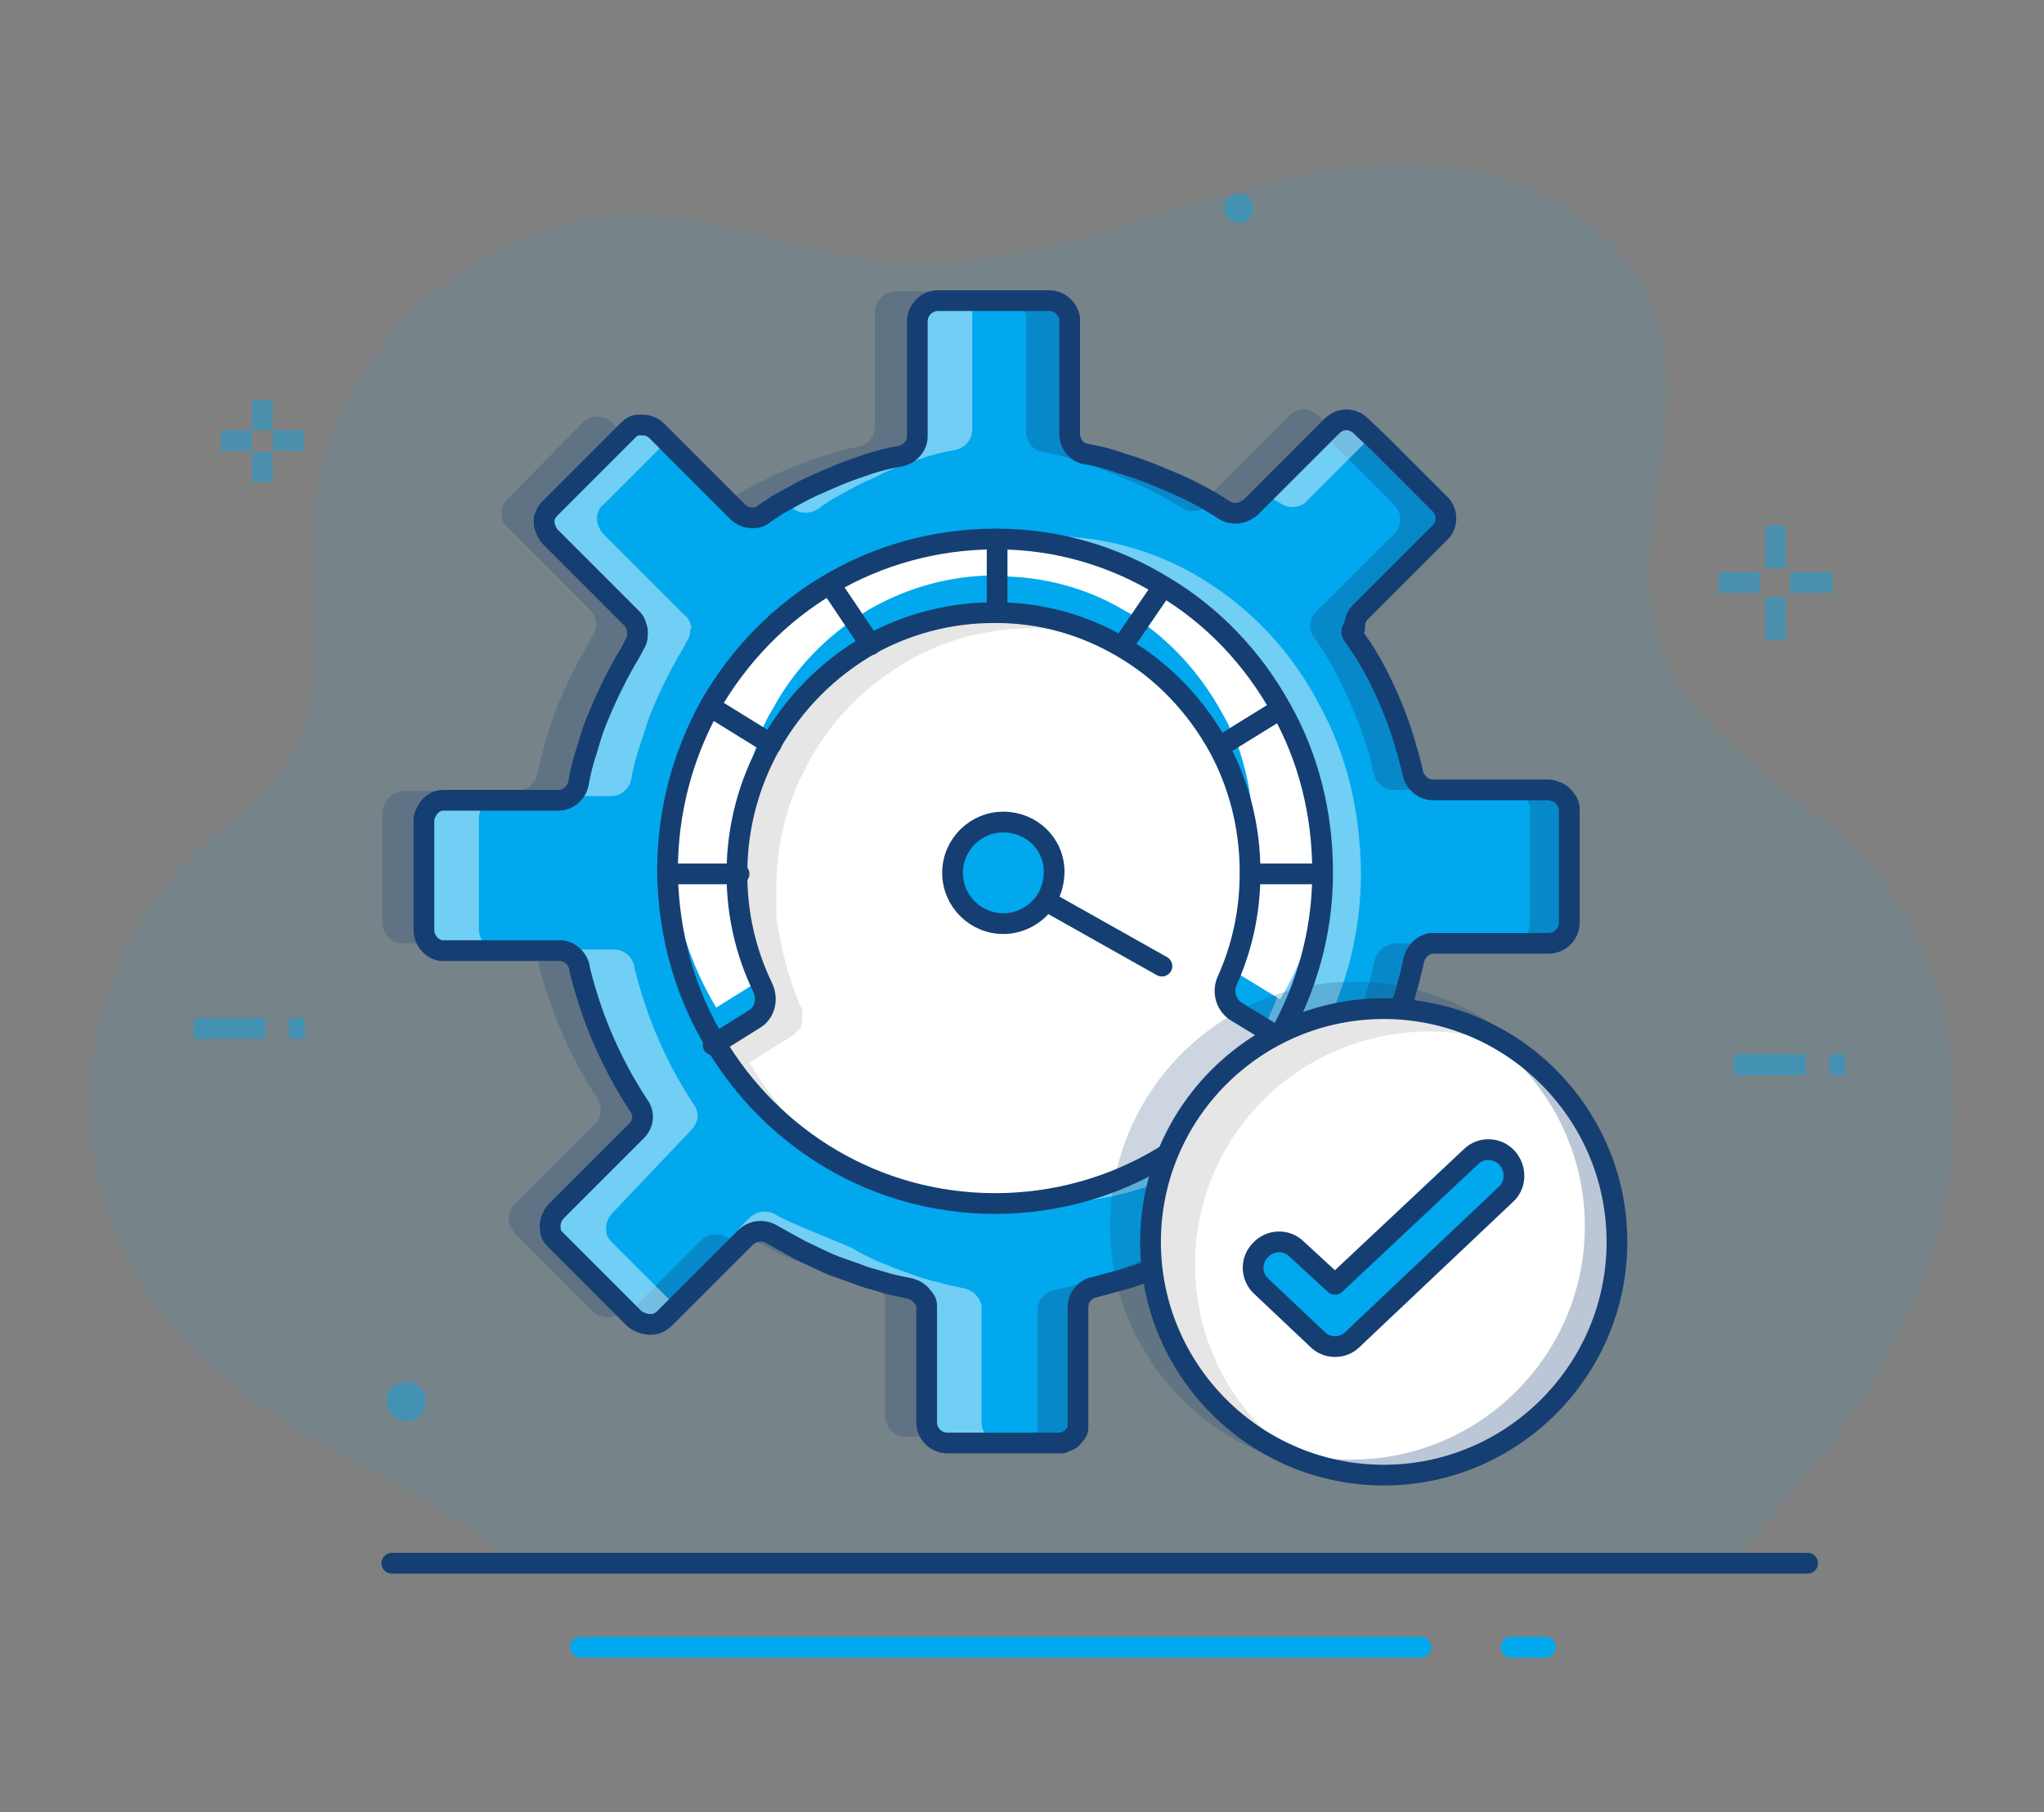 <?xml version="1.0" encoding="utf-8"?>
<!-- Generator: Adobe Illustrator 22.0.1, SVG Export Plug-In . SVG Version: 6.00 Build 0)  -->
<svg version="1.1" id="Layer_1" xmlns="http://www.w3.org/2000/svg" xmlns:xlink="http://www.w3.org/1999/xlink" x="0px" y="0px"
	 viewBox="0 0 197.2 174.8" style="enable-background:new 0 0 197.2 174.8;" xml:space="preserve">
<rect x="0" y="0" width="197.2" height="174.8" fill="#808080" stroke="none"/>
<style type="text/css">
	.st0{opacity:8.000000e-02;fill:#01A8ED;}
	.st1{fill:none;stroke:#01A8ED;stroke-width:2;stroke-linecap:round;stroke-linejoin:round;stroke-miterlimit:10;}
	.st2{fill:none;stroke:#153F72;stroke-width:2;stroke-linecap:round;stroke-linejoin:round;stroke-miterlimit:10;}
	.st3{opacity:0.42;}
	.st4{fill:none;stroke:#01A8ED;stroke-width:2;stroke-miterlimit:10;}
	.st5{fill:#01A8ED;}
	.st6{opacity:0.22;fill:#153F72;}
	.st7{opacity:0.44;fill:#FFFFFF;}
	.st8{fill:#FFFFFF;}
	.st9{fill:#E6E6E6;}
	.st10{opacity:0.3;fill:#FFFFFF;}
	.st11{opacity:0.29;fill:#153F72;}
	.st12{fill:none;stroke:#FFFFFF;stroke-width:2;stroke-linecap:round;stroke-linejoin:round;stroke-miterlimit:10;}
	.st13{fill:#01A8ED;stroke:#FFFFFF;stroke-miterlimit:10;}
	.st14{fill:none;stroke:#FFFFFF;stroke-width:1.5;stroke-linecap:round;stroke-linejoin:round;stroke-miterlimit:10;}
	.st15{opacity:0.22;}
	.st16{fill:#153F72;}
	.st17{opacity:0.29;}
</style>
<g>
	<g>
		<g>
			<path class="st0" d="M167.3,150.2c7.9-8.2,14.8-17.2,18.6-27.9c4.6-13,3.5-28.7-5.7-39c-6.5-7.2-16.6-11.6-19.9-20.6
				c-3.7-10.1,2.8-21.7-0.4-32c-2.8-8.7-12.1-13.9-21.2-14.7c-9.1-0.8-18,2-26.7,4.7s-17.7,5.4-26.7,4.5c-7.5-0.7-14.7-3.9-22.2-4.4
				c-16-1-31.5,12.6-32.7,28.6c-0.6,8.1,1.8,16.9-2.5,23.8c-2.2,3.5-5.7,5.8-8.7,8.7c-7,6.6-10.9,16.3-10.5,25.9
				c0.4,9.6,5.1,18.9,12.7,24.9c10.7,8.5,18.5,10.1,27.5,17.5H167.3z"/>
			<g>
				<line class="st1" x1="145.8" y1="158.9" x2="149.1" y2="158.9"/>
				<line class="st1" x1="56" y1="158.9" x2="137.1" y2="158.9"/>
				<line class="st2" x1="37.8" y1="150.8" x2="174.4" y2="150.8"/>
			</g>
		</g>
		<g class="st3">
			<g>
				<line class="st4" x1="27.9" y1="99.2" x2="29.4" y2="99.2"/>
				<line class="st4" x1="18.7" y1="99.2" x2="25.6" y2="99.2"/>
			</g>
			<g>
				<line class="st4" x1="176.5" y1="102.7" x2="178" y2="102.7"/>
				<line class="st4" x1="167.3" y1="102.7" x2="174.2" y2="102.7"/>
			</g>
			<g>
				<g>
					<line class="st4" x1="165.8" y1="56.2" x2="169.8" y2="56.2"/>
					<line class="st4" x1="172.7" y1="56.2" x2="176.8" y2="56.2"/>
				</g>
				<g>
					<line class="st4" x1="171.3" y1="61.7" x2="171.3" y2="57.6"/>
					<line class="st4" x1="171.3" y1="54.8" x2="171.3" y2="50.7"/>
				</g>
			</g>
			<g>
				<g>
					<line class="st4" x1="21.3" y1="42.5" x2="24.3" y2="42.5"/>
					<line class="st4" x1="26.3" y1="42.5" x2="29.3" y2="42.5"/>
				</g>
				<g>
					<line class="st4" x1="25.3" y1="46.5" x2="25.3" y2="43.6"/>
					<line class="st4" x1="25.3" y1="41.5" x2="25.3" y2="38.6"/>
				</g>
			</g>
			<circle class="st5" cx="39.2" cy="135.2" r="1.9"/>
			<circle class="st5" cx="119.5" cy="20.1" r="1.4"/>
		</g>
	</g>
	<g>
		<g id="XMLID_5_">
			<g>
				<path class="st6" d="M147.7,77c0-0.2-0.1-0.3-0.1-0.4c-0.2-0.5-0.6-0.8-1.1-1.1c-0.2-0.1-0.5-0.2-0.8-0.2l-8.4,0l-2.7,0
					c-0.6,0-1.2-0.3-1.6-0.8c-0.2-0.2-0.3-0.5-0.4-0.8c-0.3-1.2-0.6-2.3-0.9-3.4c-0.9-2.8-2.2-5.6-3.8-8.2c-0.3-0.5-0.6-1-1-1.5
					c-0.1-0.1-0.1-0.2-0.2-0.3c-0.1-0.2-0.2-0.4-0.2-0.7c0-0.1,0-0.2,0-0.3c0-0.5,0.2-0.9,0.6-1.2l7.7-7.7c0.4-0.4,0.6-0.9,0.6-1.4
					c0-0.5-0.2-1-0.6-1.4l-5.8-5.8l-1.8-1.7c-0.8-0.8-2.1-0.8-2.8,0l-7.9,7.9c-0.1,0.2-0.3,0.3-0.5,0.4c-0.6,0.3-1.4,0.3-2-0.1
					c-1.9-1.2-3.8-2.2-5.9-3c-1.3-0.6-2.7-1.1-4.1-1.5l0,0c0,0,0,0,0,0c-1.1-0.3-2.3-0.6-3.4-0.9c-0.9-0.2-1.6-1-1.6-1.9l0-10.9
					c0-0.1,0-0.2,0-0.3c-0.2-0.9-1-1.7-2-1.7H86.4c-1.1,0-2,0.9-2,2v1.7l0,9.4l0,0c0,1-0.7,1.7-1.6,1.9c-1.2,0.2-2.3,0.6-3.5,0.9
					c-1.2,0.4-2.3,0.8-3.4,1.3c-0.5,0.2-1.1,0.5-1.7,0.8c-1.1,0.5-2.2,1.1-3.2,1.7c-0.4,0.2-0.7,0.5-1.1,0.7
					c-0.2,0.1-0.3,0.2-0.4,0.3c-0.5,0.3-1.1,0.4-1.7,0.3c-0.3-0.1-0.6-0.2-0.9-0.5l-6-6l-1.8-1.8c-0.4-0.4-0.9-0.6-1.4-0.6
					c-0.1,0-0.3,0-0.4,0c-0.4,0.1-0.7,0.2-1,0.5L49,48.1c-0.3,0.3-0.5,0.6-0.6,1c0,0.1,0,0.3,0,0.4c0,0.1,0,0.1,0,0.2
					c0,0.4,0.2,0.9,0.6,1.2l7.9,7.9c0.3,0.3,0.5,0.7,0.6,1.1c0,0,0,0,0,0c0,0.1,0,0.1,0,0.2c0,0.1,0,0.2,0,0.2c0,0.3-0.1,0.7-0.3,1
					c-0.3,0.5-0.6,1-0.9,1.6c-0.9,1.6-1.7,3.2-2.4,4.9c0,0,0,0,0,0c-0.5,1.1-0.8,2.3-1.2,3.4c-0.3,1.2-0.6,2.3-0.9,3.5
					c-0.2,0.9-1,1.6-1.9,1.6l0,0l0,0l-10.9,0c-0.3,0-0.6,0.1-0.8,0.2c-0.5,0.2-0.9,0.6-1.1,1.1c-0.1,0.2-0.2,0.5-0.2,0.8V89
					c0,1,0.7,1.8,1.6,2c0.1,0,0.3,0,0.4,0l2.7,0l8.4,0c0.9,0,1.7,0.6,1.9,1.6c0,0,0,0,0,0.1c1.1,4.6,3,9.1,5.7,13.2
					c0.5,0.8,0.5,1.9-0.2,2.5l-7.7,7.7c-0.5,0.5-0.7,1.2-0.6,1.8c0.1,0.4,0.3,0.7,0.5,1l7.6,7.6c0.2,0.2,0.4,0.4,0.7,0.4
					c0.7,0.3,1.6,0.2,2.2-0.4l0.1-0.1l7.8-7.8c0.7-0.7,1.7-0.7,2.5-0.2c0.9,0.6,1.8,1.1,2.7,1.5l0,0c0.6,0.3,1.3,0.6,1.9,1
					c0.6,0.3,1.3,0.6,1.9,0.8c0.6,0.2,1.1,0.4,1.7,0.6c0.7,0.2,1.5,0.5,2.2,0.7c0,0,0,0,0,0c0,0,0,0,0,0c1,0.3,1.9,0.5,2.9,0.7
					c0.3,0.1,0.6,0.2,0.8,0.4c0.2,0.1,0.3,0.2,0.4,0.4c0,0,0,0,0,0c0.2,0.2,0.3,0.5,0.4,0.8c0,0.1,0,0.3,0,0.4l0,10.9
					c0,1.1,0.9,2,2,2h2.7l8,0c0.1,0,0.3,0,0.4,0c0.3-0.1,0.5-0.2,0.7-0.3c0.2-0.1,0.4-0.3,0.5-0.5c0.1-0.2,0.2-0.4,0.3-0.7
					c0-0.1,0-0.3,0-0.4v-11.2c0-0.7,0.4-1.4,1-1.7c0.2-0.1,0.3-0.2,0.5-0.2c1.1-0.3,2.2-0.6,3.3-0.9c0.6-0.2,1.2-0.4,1.8-0.6
					c0.5-0.2,1.1-0.4,1.7-0.7c0.6-0.2,1.1-0.5,1.6-0.7c1.1-0.5,2.2-1.1,3.3-1.7c0.5-0.3,1-0.6,1.5-1c0.1-0.1,0.2-0.1,0.3-0.2
					c0.7-0.3,1.6-0.2,2.2,0.4l1.7,1.7l6.1,6.1c0.8,0.8,2,0.8,2.8,0l0.1-0.1l7.4-7.4c0.8-0.8,0.8-2.1,0-2.8l-7.9-7.9
					c-0.7-0.7-0.8-1.7-0.3-2.5c2.6-4.2,4.4-8.7,5.4-13.4c0.2-0.8,0.8-1.4,1.6-1.6c0.1,0,0.2-0.1,0.4-0.1l11,0c1.1,0,2-0.9,2-2V77.4
					C147.7,77.3,147.7,77.1,147.7,77z M123.9,83.4c0,5.7-1.6,11.1-4.2,15.7c-5.4,9.6-15.7,16.1-27.4,16.1c-11.5,0-21.5-6.2-27-15.5
					c-2.9-4.8-4.5-10.4-4.6-16.4v-0.2c0-0.1,0-0.2,0-0.3c0-0.3,0-0.5,0-0.8c0-0.4,0-0.8,0.1-1.2c0-0.4,0.1-0.8,0.1-1.2c0,0,0,0,0,0
					c0,0,0,0,0,0c0,0,0,0,0,0c0,0,0,0,0,0c0,0,0,0,0,0s0,0,0,0c0,0,0,0,0,0c0-0.1,0-0.2,0-0.3c0,0,0-0.1,0-0.1
					c0-0.3,0.1-0.6,0.1-0.9c0-0.2,0.1-0.5,0.1-0.7c0.1-0.4,0.1-0.8,0.2-1.1c0-0.1,0-0.2,0.1-0.3c0.1-0.4,0.2-0.8,0.3-1.1
					c0-0.1,0-0.2,0.1-0.2c0-0.2,0.1-0.4,0.2-0.6c0,0,0-0.1,0-0.1c0.1-0.3,0.2-0.6,0.3-0.9c0.1-0.4,0.2-0.7,0.4-1.1
					c0.1-0.3,0.2-0.6,0.3-0.8c0.1-0.2,0.2-0.4,0.2-0.6c0.1-0.3,0.3-0.7,0.4-1c0.2-0.3,0.3-0.7,0.5-1c0.1-0.2,0.2-0.5,0.4-0.7
					c0.1-0.2,0.2-0.5,0.4-0.7c2.7-4.9,6.7-9,11.5-11.8c4.7-2.8,10.1-4.4,15.9-4.4h0.2c5.9,0,11.4,1.7,16.1,4.6
					c4.7,2.9,8.6,7,11.3,11.9c2.6,4.6,4,10,4,15.7V83.4z"/>
				<path class="st8" d="M123.4,100.1l-4.1-2.5c-0.8-0.5-1.2-1.3-1.1-2.1c0,0,0-0.1,0-0.1c0,0,0,0,0,0c0,0,0,0,0,0c0,0,0,0,0,0
					c0,0,0,0,0-0.1c0,0,0,0,0,0c0-0.1,0-0.2,0.1-0.3c0-0.1,0.1-0.2,0.1-0.3c0.2-0.4,0.3-0.7,0.5-1.1c0,0,0,0,0,0
					c0-0.1,0.1-0.2,0.1-0.3v0c0.1-0.4,0.3-0.7,0.4-1.1c0.1-0.3,0.2-0.7,0.3-1c0.1-0.3,0.2-0.7,0.3-1c0.1-0.3,0.1-0.6,0.2-0.9
					c0.1-0.3,0.1-0.6,0.2-0.9c0.1-0.4,0.1-0.8,0.2-1.1c0,0,0,0,0-0.1c0-0.4,0.1-0.7,0.1-1.1c0-0.1,0-0.3,0-0.4c0-0.4,0-0.8,0-1.1
					c0-0.1,0-0.1,0-0.2v-0.4c0-0.4,0-0.8,0-1.2c0-0.3,0-0.6-0.1-0.9c0-0.5-0.1-1.1-0.2-1.6c-0.1-0.4-0.1-0.7-0.2-1.1
					c-0.1-0.6-0.3-1.2-0.4-1.8c-0.1-0.3-0.2-0.6-0.3-0.9c-0.1-0.4-0.3-0.8-0.4-1.2c-0.1-0.3-0.3-0.7-0.4-1c-0.3-0.7-0.6-1.4-1-2.1
					c-2.2-4-5.4-7.4-9.4-9.7c-3.6-2.1-7.7-3.3-12.1-3.3H96c-4.3,0-8.4,1.1-12,3.1c-4,2.3-7.3,5.6-9.6,9.7c-2,3.6-3.2,7.8-3.2,12.3
					v0.2c0,0.2,0,0.5,0,0.7c0,0.2,0,0.3,0,0.5c0,0.2,0,0.3,0,0.5c0,0.2,0,0.4,0,0.6c0,0.3,0.1,0.6,0.1,1c0,0.3,0.1,0.7,0.2,1
					c0.1,0.3,0.1,0.7,0.2,1c0,0.2,0.1,0.3,0.1,0.5c0.1,0.4,0.2,0.8,0.3,1.2c0,0.1,0.1,0.2,0.1,0.3c0.1,0.2,0.2,0.5,0.2,0.8
					c0.1,0.2,0.1,0.3,0.2,0.5c0,0,0,0,0,0.1c0.1,0.3,0.2,0.5,0.3,0.8c0,0.1,0.1,0.2,0.1,0.3c0.1,0.2,0.1,0.3,0.2,0.5
					c0.1,0.3,0.2,0.5,0.3,0.8c0.1,0.1,0.1,0.3,0.2,0.4c0,0.1,0,0.1,0,0.2c0,0.1,0,0.2,0,0.2v0c0,0,0,0,0,0c0,0,0,0.1,0,0.1
					c0,0.1,0,0.3,0,0.4c0,0.2-0.1,0.4-0.1,0.6c0,0.1-0.1,0.2-0.1,0.3c0,0.1-0.1,0.2-0.2,0.2c-0.1,0.1-0.1,0.2-0.2,0.2
					c-0.1,0.1-0.3,0.3-0.5,0.4l-4,2.5c5.5,9.3,15.6,15.5,27,15.5C107.7,116.2,118,109.7,123.4,100.1L123.4,100.1z M99.8,86.5
					c-0.7,1-1.8,1.7-3.2,1.7c-2.1,0-3.8-1.7-3.8-3.8c0-2.1,1.7-3.8,3.8-3.8c2.1,0,3.8,1.7,3.8,3.8C100.5,85.1,100.2,85.9,99.8,86.5z
					"/>
				<path class="st9" d="M107.3,60.6c-3.6-2.1-7.7-3.3-12.1-3.3H95c-4.3,0-8.4,1.1-12,3.1c-4,2.3-7.3,5.6-9.6,9.7
					c-2,3.6-3.2,7.8-3.2,12.3v0.2c0,0.2,0,0.5,0,0.7c0,0.2,0,0.3,0,0.5c0,0.2,0,0.3,0,0.5c0,0.2,0,0.4,0,0.6c0,0.3,0.1,0.6,0.1,1
					c0,0.3,0.1,0.7,0.2,1c0.1,0.3,0.1,0.7,0.2,1c0,0.2,0.1,0.3,0.1,0.5c0.1,0.4,0.2,0.8,0.3,1.2c0,0.1,0.1,0.2,0.1,0.3
					c0.1,0.2,0.2,0.5,0.2,0.8c0.1,0.2,0.1,0.3,0.2,0.5c0,0,0,0,0,0.1c0.1,0.3,0.2,0.5,0.3,0.8c0,0.1,0.1,0.2,0.1,0.3
					c0.1,0.2,0.1,0.3,0.2,0.5c0.1,0.3,0.2,0.5,0.3,0.8c0.1,0.1,0.1,0.3,0.2,0.4c0,0.1,0,0.1,0,0.2c0,0.1,0,0.2,0,0.2v0c0,0,0,0,0,0
					c0,0,0,0.1,0,0.1c0,0.1,0,0.3,0,0.4c0,0.2-0.1,0.4-0.1,0.6c0,0.1-0.1,0.2-0.1,0.3c0,0.1-0.1,0.2-0.2,0.2
					c-0.1,0.1-0.1,0.2-0.2,0.2c-0.1,0.1-0.3,0.3-0.5,0.4L68,99c2.4,4,5.6,7.4,9.4,10c-2-1.9-3.7-4.1-5.1-6.5l4-2.5
					c0.2-0.1,0.3-0.2,0.5-0.4c0.1-0.1,0.1-0.2,0.2-0.2c0.1-0.1,0.1-0.2,0.2-0.2c0.1-0.1,0.1-0.2,0.1-0.3c0.1-0.2,0.1-0.4,0.1-0.6
					c0-0.1,0-0.3,0-0.4c0,0,0-0.1,0-0.1c0,0,0,0,0,0v0c0-0.1,0-0.2,0-0.2c0-0.1,0-0.1,0-0.2c0-0.1-0.1-0.3-0.2-0.4
					c-0.1-0.2-0.2-0.5-0.3-0.8c-0.1-0.2-0.2-0.3-0.2-0.5c0-0.1-0.1-0.2-0.1-0.3c-0.1-0.2-0.2-0.5-0.3-0.8c0,0,0-0.1,0-0.1
					c0-0.2-0.1-0.3-0.2-0.5c-0.1-0.3-0.2-0.5-0.2-0.8c0-0.1-0.1-0.2-0.1-0.3c-0.1-0.4-0.2-0.8-0.3-1.2c0-0.2-0.1-0.3-0.1-0.5
					c-0.1-0.3-0.1-0.7-0.2-1c-0.1-0.3-0.1-0.7-0.2-1c0-0.3-0.1-0.6-0.1-1c0-0.2,0-0.4,0-0.6c0-0.2,0-0.3,0-0.5c0-0.2,0-0.4,0-0.5
					c0-0.2,0-0.5,0-0.7v-0.2c0-4.5,1.1-8.6,3.2-12.3c2.2-4.1,5.6-7.4,9.6-9.7c3.5-2,7.6-3.1,12-3.1h0.2c4.4,0,8.6,1.2,12.1,3.3
					c0.3,0.2,0.7,0.4,1,0.6C111,63.2,109.2,61.8,107.3,60.6z"/>
				<path class="st5" d="M101,84.3c0,0.9-0.3,1.7-0.7,2.3c-0.7,1.1-2,1.9-3.5,1.9c-2.3,0-4.2-1.9-4.2-4.2c0-2.3,1.9-4.2,4.2-4.2
					S101,82,101,84.3z"/>
				<path class="st8" d="M127.5,84.3h0.1c0,5.7-1.6,11.1-4.2,15.7h0l-4.1-2.5c-1-0.6-1.4-1.9-0.9-3c1.4-3.1,2.2-6.6,2.2-10.3h0.1
					H127.5z"/>
				<path class="st8" d="M123.6,68.4c2.6,4.6,4,10,4,15.7c0,0.1,0,0.1,0,0.2h-0.1h-6.7h-0.1c0-0.1,0-0.1,0-0.2c0-4.4-1.1-8.5-3-12
					l0.1,0l5.5-3.4L123.6,68.4z"/>
				<path class="st8" d="M123.6,68.4l-0.3,0.2l-5.5,3.4l-0.1,0c-2.2-4-5.4-7.4-9.4-9.7l0,0l3.9-5.8C117,59.4,120.9,63.5,123.6,68.4z
					"/>
				<path class="st8" d="M112.2,56.6l-3.9,5.8l0,0c-3.6-2.1-7.7-3.3-12.1-3.3v-7C102,52,107.5,53.7,112.2,56.6z"/>
				<path class="st8" d="M96.2,52v7c-0.1,0-0.1,0-0.2,0c-4.3,0-8.4,1.1-12,3.1l-3.9-5.8C84.7,53.6,90.2,52,96,52
					C96,52,96.1,52,96.2,52z"/>
				<path class="st8" d="M73.8,95.2c0.5,1.1,0.2,2.4-0.8,3l-4,2.5c-2.9-4.8-4.5-10.4-4.6-16.4h0.2h6.7
					C71.3,88.2,72.2,91.9,73.8,95.2z"/>
				<path class="st8" d="M64.6,84.3h-0.2c0-0.1,0-0.1,0-0.2c0-5.8,1.5-11.2,4.1-15.9l0.4,0.2l5.5,3.4h0c-2,3.6-3.2,7.8-3.2,12.3
					c0,0.1,0,0.1,0,0.2H64.6z"/>
				<path class="st8" d="M80.1,56.4l3.9,5.8c-4,2.3-7.3,5.6-9.6,9.7h0l-5.5-3.4l-0.4-0.2C71.3,63.3,75.3,59.2,80.1,56.4z"/>
				<path class="st5" d="M127.6,84.1c-0.1,5.6-1.6,10.9-4.2,15.4h0l-4.1-2.5c-1-0.6-1.4-1.9-0.9-3c0.1-0.2,0.2-0.5,0.3-0.8
					c0.2,0.3,0.4,0.5,0.7,0.7l4.1,2.5h0C125.7,92.8,127.1,88.6,127.6,84.1z"/>
				<path class="st5" d="M120.9,80.6c0,0.1,0,0.2,0,0.2c0,1-0.1,1.9-0.2,2.9c0-0.1,0-0.1,0-0.1c0-4.4-1.1-8.5-3-12l0.1-0.1l1.2-0.7
					C120.2,73.8,120.9,77.1,120.9,80.6z"/>
				<path class="st5" d="M118.9,70.8l-1.2,0.7l-0.1,0.1c-2.2-4-5.4-7.4-9.4-9.7l0,0l1.5-2.2c3.3,2.2,6.1,5.3,8.1,8.9
					C118.2,69.3,118.6,70,118.9,70.8z"/>
				<path class="st5" d="M109.8,59.7l-1.5,2.2l0,0c-3.6-2.1-7.7-3.3-12.1-3.3v-3h0.2c4.4,0,8.6,1.2,12.1,3.3
					C108.9,59.1,109.4,59.4,109.8,59.7z"/>
				<path class="st5" d="M96.2,55.5v3H96c-4.3,0-8.4,1.1-12,3.1l-1.4-2c0.5-0.3,1-0.7,1.6-1C87.8,56.6,91.8,55.5,96.2,55.5z"/>
				<path class="st5" d="M73,97.7l-4,2.5c-2.9-4.8-4.5-10.4-4.6-16.4h0.3c0.5,4.9,2,9.4,4.4,13.4l4-2.5c0.2-0.1,0.3-0.2,0.5-0.4
					l0.2,0.4C74.4,95.8,74,97.1,73,97.7z"/>
				<path class="st5" d="M64.6,80.8c0,1,0.1,2,0.2,3h-0.3v-0.2c0-1.2,0.1-2.4,0.2-3.6c0,0.2,0,0.4,0,0.6V80.8z"/>
				<path class="st5" d="M74.5,71.3c-1.5,2.8-2.6,5.9-3,9.2c0-3.5,0.7-6.8,2-9.8L74.5,71.3L74.5,71.3z"/>
				<path class="st5" d="M84,61.6c-4,2.3-7.3,5.6-9.6,9.7h0l-1-0.6c0.3-0.8,0.7-1.6,1.2-2.4c1.9-3.5,4.7-6.5,8-8.7L84,61.6z"/>
				<path class="st8" d="M71.4,80.8c0-0.1,0-0.2,0-0.4L71.4,80.8L71.4,80.8z"/>
				<path class="st5" d="M151.4,77.9c0-0.2-0.1-0.3-0.1-0.4c-0.2-0.5-0.6-0.8-1.1-1.1c-0.2-0.1-0.5-0.2-0.8-0.2l-8.4,0l-2.7,0
					c-0.6,0-1.2-0.3-1.6-0.8c-0.2-0.2-0.3-0.5-0.4-0.8c-0.3-1.2-0.6-2.3-0.9-3.4c-0.9-2.8-2.2-5.6-3.8-8.2c-0.3-0.5-0.6-1-1-1.5
					c-0.1-0.1-0.1-0.2-0.2-0.3c-0.1-0.2-0.2-0.4-0.2-0.7c0-0.1,0-0.2,0-0.3c0-0.5,0.2-0.9,0.6-1.2l7.7-7.7c0.4-0.4,0.6-0.9,0.6-1.4
					c0-0.5-0.2-1-0.6-1.4l-5.8-5.8l-1.8-1.7c-0.8-0.8-2.1-0.8-2.8,0l-7.9,7.9c-0.1,0.2-0.3,0.3-0.5,0.4c-0.6,0.3-1.4,0.3-2-0.1
					c-1.9-1.2-3.8-2.2-5.9-3c-1.3-0.6-2.7-1.1-4.1-1.5l0,0c0,0,0,0,0,0c-1.1-0.3-2.3-0.6-3.4-0.9c-0.9-0.2-1.6-1-1.6-1.9l0-10.9
					c0-0.1,0-0.2,0-0.3c-0.2-0.9-1-1.7-2-1.7H90.1c-1.1,0-2,0.9-2,2v1.7l0,9.4l0,0c0,1-0.7,1.7-1.6,1.9c-1.2,0.2-2.3,0.6-3.5,0.9
					c-1.2,0.4-2.3,0.8-3.4,1.3c-0.5,0.2-1.1,0.5-1.7,0.8c-1.1,0.5-2.2,1.1-3.2,1.7c-0.4,0.2-0.7,0.5-1.1,0.7
					c-0.2,0.1-0.3,0.2-0.4,0.3c-0.5,0.3-1.1,0.4-1.7,0.3c-0.3-0.1-0.6-0.2-0.9-0.5l-6-6L63,41.5c-0.4-0.4-0.9-0.6-1.4-0.6
					c-0.1,0-0.3,0-0.4,0c-0.4,0.1-0.7,0.2-1,0.5L52.7,49c-0.3,0.3-0.5,0.6-0.6,1c0,0.1,0,0.3,0,0.4c0,0.1,0,0.1,0,0.2
					c0,0.4,0.2,0.9,0.6,1.2l7.9,7.9c0.3,0.3,0.5,0.7,0.6,1.1c0,0,0,0,0,0c0,0.1,0,0.1,0,0.2c0,0.1,0,0.2,0,0.2c0,0.3-0.1,0.7-0.3,1
					c-0.3,0.5-0.6,1-0.9,1.6c-0.9,1.6-1.7,3.2-2.4,4.9c0,0,0,0,0,0c-0.5,1.1-0.8,2.3-1.2,3.4c-0.3,1.2-0.6,2.3-0.9,3.5
					c-0.2,0.9-1,1.6-1.9,1.6l0,0l0,0l-10.9,0c-0.3,0-0.6,0.1-0.8,0.2c-0.5,0.2-0.9,0.6-1.1,1.1c-0.1,0.2-0.2,0.5-0.2,0.8v10.7
					c0,1,0.7,1.8,1.6,2c0.1,0,0.3,0,0.4,0l2.7,0l8.4,0c0.9,0,1.7,0.6,1.9,1.6c0,0,0,0,0,0.1c1.1,4.6,3,9.1,5.7,13.2
					c0.5,0.8,0.5,1.9-0.2,2.5l-7.7,7.7c-0.5,0.5-0.7,1.2-0.6,1.8c0.1,0.4,0.3,0.7,0.5,1l7.6,7.6c0.2,0.2,0.4,0.4,0.7,0.4
					c0.7,0.3,1.6,0.2,2.2-0.4l0.1-0.1l7.8-7.8c0.7-0.7,1.7-0.7,2.5-0.2c0.9,0.6,1.8,1.1,2.7,1.5l0,0c0.6,0.3,1.3,0.6,1.9,1
					c0.6,0.3,1.3,0.6,1.9,0.8c0.6,0.2,1.1,0.4,1.7,0.6c0.7,0.2,1.5,0.5,2.2,0.7c0,0,0,0,0,0c0,0,0,0,0,0c1,0.3,1.9,0.5,2.9,0.7
					c0.3,0.1,0.6,0.2,0.8,0.4c0.2,0.1,0.3,0.2,0.4,0.4c0,0,0,0,0,0c0.2,0.2,0.3,0.5,0.4,0.8c0,0.1,0,0.3,0,0.4l0,10.9
					c0,1.1,0.9,2,2,2h2.7l8,0c0.1,0,0.3,0,0.4,0c0.3-0.1,0.5-0.2,0.7-0.3c0.2-0.1,0.4-0.3,0.5-0.5c0.1-0.2,0.2-0.4,0.3-0.7
					c0-0.1,0-0.3,0-0.4v-11.2c0-0.7,0.4-1.4,1-1.7c0.2-0.1,0.3-0.2,0.5-0.2c1.1-0.3,2.2-0.6,3.3-0.9c0.6-0.2,1.2-0.4,1.8-0.6
					c0.5-0.2,1.1-0.4,1.7-0.7c0.6-0.2,1.1-0.5,1.6-0.7c1.1-0.5,2.2-1.1,3.3-1.7c0.5-0.3,1-0.6,1.5-1c0.1-0.1,0.2-0.1,0.3-0.2
					c0.7-0.3,1.6-0.2,2.2,0.4l1.7,1.7l6.1,6.1c0.8,0.8,2,0.8,2.8,0l0.1-0.1l7.4-7.4c0.8-0.8,0.8-2.1,0-2.8l-7.9-7.9
					c-0.7-0.7-0.8-1.7-0.3-2.5c2.6-4.2,4.4-8.7,5.4-13.4c0.2-0.8,0.8-1.4,1.6-1.6c0.1,0,0.2-0.1,0.4-0.1l11,0c1.1,0,2-0.9,2-2V78.3
					C151.4,78.2,151.4,78.1,151.4,77.9z M127.6,84.3c0,5.7-1.6,11.1-4.2,15.7c-5.4,9.6-15.7,16.1-27.4,16.1
					c-11.5,0-21.5-6.2-27-15.5c-2.9-4.8-4.5-10.4-4.6-16.4v-0.2c0-0.1,0-0.2,0-0.3c0-0.3,0-0.5,0-0.8c0-0.4,0-0.8,0.1-1.2
					c0-0.4,0.1-0.8,0.1-1.2c0,0,0,0,0,0c0,0,0,0,0,0c0,0,0,0,0,0c0,0,0,0,0,0c0,0,0,0,0,0s0,0,0,0c0,0,0,0,0,0c0-0.1,0-0.2,0-0.3
					c0,0,0-0.1,0-0.1c0-0.3,0.1-0.6,0.1-0.9c0-0.2,0.1-0.5,0.1-0.7c0.1-0.4,0.1-0.8,0.2-1.1c0-0.1,0-0.2,0.1-0.3
					c0.1-0.4,0.2-0.8,0.3-1.1c0-0.1,0-0.2,0.1-0.2c0-0.2,0.1-0.4,0.2-0.6c0,0,0-0.1,0-0.1c0.1-0.3,0.2-0.6,0.3-0.9
					c0.1-0.4,0.2-0.7,0.4-1.1c0.1-0.3,0.2-0.6,0.3-0.8c0.1-0.2,0.2-0.4,0.2-0.6c0.1-0.3,0.3-0.7,0.4-1c0.2-0.3,0.3-0.7,0.5-1
					c0.1-0.2,0.2-0.5,0.4-0.7c0.1-0.2,0.2-0.5,0.4-0.7c2.7-4.9,6.7-9,11.5-11.8C84.8,53.6,90.2,52,96,52h0.2
					c5.9,0,11.4,1.7,16.1,4.6c4.7,2.9,8.6,7,11.3,11.9c2.6,4.6,4,10,4,15.7V84.3z"/>
				<path class="st11" d="M70.2,119.4c-0.8-0.5-1.8-0.4-2.5,0.2l-6.9,6.9l1,1c0.2,0.2,0.4,0.4,0.7,0.4c0.7,0.3,1.6,0.2,2.2-0.4
					l0.1-0.1l7.1-7.1C71.3,120,70.8,119.7,70.2,119.4z M112.9,46c-1.3-0.6-2.7-1.1-4.1-1.5l0,0c0,0,0,0,0,0
					c-1.1-0.3-2.3-0.6-3.4-0.9c-0.9-0.2-1.6-1-1.6-1.9l0-10.9c0-0.1,0-0.2,0-0.3c-0.2-0.9-1-1.7-2-1.7H97c1,0,1.8,0.7,2,1.7
					c0,0.1,0,0.2,0,0.3l0,10.9c0,0.9,0.7,1.8,1.6,1.9c1.2,0.2,2.3,0.5,3.4,0.9c0,0,0,0,0,0l0,0c1.4,0.4,2.7,0.9,4.1,1.5
					c2,0.8,4,1.8,5.9,3c0.6,0.4,1.4,0.4,2,0.1c0.2-0.1,0.4-0.2,0.5-0.4l0.7-0.7C115.8,47.3,114.4,46.6,112.9,46z M117.3,119.1
					c-0.6-0.6-1.5-0.7-2.2-0.4c-0.1,0-0.2,0.1-0.3,0.2c-0.5,0.3-1,0.7-1.5,1c-1.1,0.6-2.1,1.2-3.3,1.7c-0.5,0.3-1.1,0.5-1.6,0.7
					c-0.5,0.2-1.1,0.4-1.7,0.7c-0.6,0.2-1.2,0.4-1.8,0.6c-1.1,0.4-2.2,0.6-3.3,0.9c-0.2,0-0.4,0.1-0.5,0.2c-0.6,0.3-1,1-1,1.7v11.2
					c0,0.1,0,0.3,0,0.4c0,0.3-0.2,0.5-0.3,0.7c-0.2,0.2-0.3,0.4-0.5,0.5c-0.2,0.2-0.5,0.2-0.7,0.3c-0.1,0-0.3,0-0.4,0l-3.2,0l8,0
					c0.1,0,0.3,0,0.4,0c0.3-0.1,0.5-0.2,0.7-0.3c0.2-0.1,0.4-0.3,0.5-0.5c0.1-0.2,0.2-0.4,0.3-0.7c0-0.1,0-0.3,0-0.4v-11.2
					c0-0.7,0.4-1.4,1-1.7c0.2-0.1,0.3-0.2,0.5-0.2c1.1-0.3,2.2-0.6,3.3-0.9c0.6-0.2,1.2-0.4,1.8-0.6c0.5-0.2,1.1-0.4,1.7-0.7
					c0.6-0.2,1.1-0.5,1.6-0.7c1.1-0.5,2.2-1.1,3.3-1.7c0,0,0,0,0.1,0L117.3,119.1z M140.2,116.5l-7.9-7.9c-0.7-0.7-0.8-1.7-0.3-2.5
					c2.6-4.2,4.4-8.7,5.4-13.4c0.2-0.8,0.8-1.4,1.6-1.6c0.1,0,0.2,0,0.3-0.1h-4.7c-0.1,0-0.3,0-0.4,0.1c-0.8,0.2-1.4,0.8-1.6,1.6
					c-1,4.7-2.7,9.2-5.4,13.4c-0.5,0.8-0.4,1.8,0.3,2.5l7.9,7.9c0.8,0.8,0.8,2.1,0,2.8l-6.5,6.5l1,1c0.8,0.8,2,0.8,2.8,0l0.1-0.1
					l7.4-7.4C140.9,118.5,141,117.2,140.2,116.5z M152.2,78c0-0.2-0.1-0.3-0.1-0.4c-0.2-0.5-0.6-0.8-1.1-1.1
					c-0.2-0.1-0.5-0.2-0.8-0.2l-8.4,0l-2.7,0c-0.6,0-1.2-0.3-1.6-0.8c-0.2-0.2-0.3-0.5-0.4-0.8c-0.3-1.2-0.6-2.3-0.9-3.4
					c-0.9-2.8-2.2-5.6-3.8-8.2c-0.3-0.5-0.6-1-1-1.5c-0.1-0.1-0.1-0.2-0.2-0.3c-0.1-0.2-0.2-0.4-0.2-0.7c0-0.1,0-0.2,0-0.3
					c0-0.5,0.2-0.9,0.6-1.2l7.7-7.7c0.4-0.4,0.6-0.9,0.6-1.4c0-0.5-0.2-1-0.6-1.4l-5.8-5.8l-1.8-1.7c-0.8-0.8-2.1-0.8-2.8,0l-1,1
					l0.8,0.8l5.8,5.8c0.4,0.4,0.6,0.9,0.6,1.4c0,0.5-0.2,1-0.6,1.4L127,59c-0.4,0.3-0.5,0.8-0.6,1.2c0,0.1,0,0.2,0,0.3
					c0,0.2,0.1,0.5,0.2,0.7c0,0.1,0.1,0.2,0.2,0.3c0.3,0.5,0.7,1,1,1.5c1.6,2.6,2.8,5.4,3.8,8.2c0.4,1.1,0.7,2.3,0.9,3.4
					c0.1,0.3,0.2,0.6,0.4,0.8c0.4,0.5,0.9,0.8,1.6,0.8l2.7,0l8.4,0c0.3,0,0.5,0.1,0.8,0.2c0.5,0.2,0.8,0.6,1.1,1.1
					c0.1,0.1,0.1,0.3,0.1,0.4c0,0.1,0,0.3,0,0.4v10.7c0,1.1-0.8,1.9-1.9,2h4.7c1.1,0,2-0.9,2-2V78.4C152.3,78.3,152.3,78.1,152.2,78
					z"/>
				<path class="st7" d="M66.7,60.5C66.7,60.5,66.7,60.5,66.7,60.5c-0.1-0.4-0.2-0.8-0.6-1.1l-7.9-7.9c-0.3-0.3-0.5-0.8-0.6-1.2
					c0-0.1,0-0.1,0-0.2c0-0.1,0-0.2,0-0.4c0.1-0.4,0.3-0.8,0.6-1l5.9-5.9l-1.6-1.6c-0.4-0.4-0.9-0.6-1.4-0.6c-0.1,0-0.3,0-0.4,0
					c-0.4,0.1-0.7,0.2-1,0.5l-7.5,7.5c-0.3,0.3-0.5,0.6-0.6,1c0,0.1,0,0.2,0,0.4c0,0.1,0,0.1,0,0.2c0,0.4,0.2,0.9,0.6,1.2l7.9,7.9
					c0.3,0.3,0.5,0.7,0.5,1.1c0,0,0,0,0,0c0,0.1,0,0.1,0,0.2c0,0.1,0,0.2,0,0.2c0,0.3-0.1,0.7-0.3,1c-0.3,0.5-0.6,1-0.9,1.6
					c-0.9,1.6-1.7,3.2-2.4,4.9c0,0,0,0,0,0c-0.5,1.1-0.8,2.3-1.2,3.4c-0.3,1.2-0.6,2.3-0.9,3.5c-0.2,0.9-0.9,1.6-1.9,1.6l6,0l0,0
					l0,0c0.9,0,1.7-0.7,1.9-1.6c0.2-1.2,0.5-2.3,0.9-3.5c0.4-1.1,0.7-2.3,1.2-3.4c0,0,0,0,0,0c0.7-1.7,1.5-3.3,2.4-4.9
					c0.3-0.5,0.6-1,0.9-1.6c0.2-0.3,0.3-0.6,0.3-1c0-0.1,0-0.1,0-0.2C66.7,60.7,66.7,60.6,66.7,60.5z M66.7,109
					c0.7-0.7,0.8-1.7,0.2-2.5c-2.7-4.1-4.6-8.6-5.7-13.2c0,0,0,0,0-0.1c-0.2-0.9-1-1.6-1.9-1.6l-8.4,0l-2.7,0c-0.2,0-0.3,0-0.4,0
					c-0.9-0.2-1.6-1-1.6-2V78.9c0-0.3,0.1-0.5,0.2-0.8c0.2-0.5,0.6-0.9,1.1-1.1C47.6,77,47.8,77,48,77l-5.9,0
					c-0.3,0-0.5,0.1-0.8,0.2c-0.5,0.2-0.9,0.6-1.1,1.1c-0.1,0.2-0.2,0.5-0.2,0.8v10.7c0,1,0.7,1.8,1.6,2c0.1,0,0.3,0,0.4,0l2.7,0
					l8.4,0c1,0,1.7,0.6,1.9,1.6c0,0,0,0,0,0.1c1.1,4.6,2.9,9.1,5.7,13.2c0.5,0.8,0.5,1.9-0.2,2.5l-7.7,7.7c-0.5,0.5-0.7,1.2-0.6,1.8
					c0.1,0.4,0.3,0.7,0.6,1l7.6,7.6c0.2,0.2,0.4,0.4,0.7,0.4c0.7,0.3,1.6,0.2,2.2-0.4l1.6-1.6l-5.9-5.9c-0.3-0.3-0.5-0.6-0.5-1
					c-0.1-0.6,0.1-1.3,0.6-1.8L66.7,109z M95.8,28.4h-6.1c-1.1,0-2,0.9-2,2v1.7l0,9.4l0,0c0,1-0.7,1.7-1.6,1.9
					c-1.2,0.2-2.3,0.6-3.5,0.9c-1.2,0.4-2.3,0.8-3.4,1.3c-0.5,0.2-1.1,0.5-1.6,0.8c-0.8,0.4-1.7,0.8-2.5,1.3l1.2,1.2
					c0.3,0.3,0.6,0.4,0.9,0.5c0.5,0.1,1.1,0.1,1.7-0.3c0.2-0.1,0.3-0.2,0.4-0.3c0.4-0.2,0.7-0.5,1.1-0.7c1.1-0.6,2.1-1.2,3.2-1.7
					c0.6-0.2,1.1-0.5,1.7-0.8c1.1-0.5,2.2-0.9,3.4-1.3c1.1-0.4,2.3-0.7,3.5-0.9c0.9-0.2,1.6-1,1.6-1.9l0,0l0-9.4v-1.7
					C93.8,29.3,94.7,28.4,95.8,28.4z M94.7,137.2l0-10.9c0-0.1,0-0.3,0-0.4c-0.1-0.3-0.2-0.6-0.4-0.8c0,0,0,0,0,0
					c-0.1-0.1-0.2-0.3-0.4-0.4c-0.2-0.2-0.5-0.3-0.8-0.4c-1-0.2-2-0.4-2.9-0.7c0,0,0,0-0.1,0c0,0,0,0,0,0c-0.7-0.2-1.5-0.4-2.2-0.7
					c-0.6-0.2-1.1-0.4-1.7-0.6c-0.6-0.3-1.3-0.5-1.9-0.8c-0.6-0.3-1.3-0.6-1.9-1l0,0c-0.9-0.5-6.7-2.7-7.5-3.3
					c-0.8-0.5-1.8-0.4-2.5,0.2l-1.2,1.2c0.1,0,5,1.8,5.1,1.9l0,0c0.6,0.3,1.3,0.6,1.9,1c0.6,0.3,1.3,0.6,1.9,0.8
					c0.6,0.2,1.1,0.4,1.7,0.6c0.7,0.2,1.5,0.5,2.2,0.7c0,0,0,0,0,0c0,0,0,0,0,0c1,0.3,1.9,0.5,2.9,0.7c0.3,0.1,0.6,0.2,0.8,0.4
					c0.2,0.1,0.3,0.2,0.4,0.4c0,0,0,0,0,0c0.2,0.2,0.3,0.5,0.4,0.8c0,0.1,0,0.2,0,0.4l0,10.9c0,1.1,0.9,2,2,2h6
					C95.6,139.2,94.7,138.3,94.7,137.2z M130.6,40.5c-0.8-0.8-2.1-0.8-2.8,0l-6.7,6.7c0.8,0.4,1.7,0.9,2.5,1.4
					c0.6,0.4,1.4,0.4,2,0.1c0.2-0.1,0.4-0.2,0.5-0.4l6.3-6.3L130.6,40.5z M126.8,118.7c-0.6-0.6-1.5-0.7-2.2-0.4
					c-0.1,0-0.2,0.1-0.3,0.2c-0.5,0.3-1,0.7-1.5,1c-0.3,0.2-0.5,0.3-0.8,0.4l6.6,6.6c0.8,0.8,2.1,0.8,2.8,0l0.1-0.1l1.5-1.5
					L126.8,118.7z M127.4,68.2c-2.5-4.9-6.2-9-10.7-11.9c-4.4-2.9-9.6-4.5-15.1-4.6h-0.2c-1,0-1.9,0-2.9,0.2c4.5,0.5,8.8,2,12.5,4.4
					c4.5,2.9,8.2,7,10.7,11.9c2.4,4.6,3.8,10,3.8,15.7v0.2c0,5.7-1.5,11.1-3.9,15.7c-4.7,8.8-13.2,15-23,16c0.9,0.1,1.9,0.2,2.9,0.2
					c11.1,0,20.7-6.5,25.9-16.1c2.5-4.6,3.9-10,3.9-15.7v-0.2C131.2,78.1,129.9,72.8,127.4,68.2z"/>
				<path class="st7" d="M48.2,76.9c0,0-0.1,0-0.1,0H53l0,0l0,0c0,0,0,0,0.1,0H48.2z"/>
			</g>
			<g>
				<path class="st2" d="M130.5,61.2c0,0.1,0.1,0.2,0.2,0.3c0.3,0.5,0.7,1,1,1.5c1.6,2.6,2.8,5.4,3.7,8.2c0.3,1.1,0.7,2.3,0.9,3.4
					c0.1,0.3,0.2,0.6,0.4,0.8c0.4,0.5,0.9,0.8,1.6,0.8l2.7,0l8.4,0c0.3,0,0.5,0.1,0.8,0.2c0.5,0.2,0.8,0.6,1.1,1.1
					c0,0.1,0.1,0.3,0.1,0.4c0,0.1,0,0.3,0,0.4V89c0,1.1-0.9,2-2,2l-11,0c-0.1,0-0.3,0-0.4,0c-0.8,0.2-1.4,0.8-1.6,1.6
					c-1,4.7-2.7,9.2-5.4,13.3c-0.5,0.8-0.4,1.8,0.3,2.5l7.9,7.9c0.8,0.8,0.8,2,0,2.8l-7.4,7.4l-0.1,0.1c-0.8,0.8-2,0.8-2.8,0
					l-6.1-6.1l-1.7-1.7c-0.6-0.6-1.5-0.7-2.2-0.4c-0.1,0-0.2,0.1-0.3,0.2c-0.5,0.3-1,0.7-1.5,1c-1.1,0.6-2.1,1.2-3.3,1.7
					c-0.5,0.3-1.1,0.5-1.6,0.7c-0.5,0.2-1.1,0.4-1.6,0.7c-0.6,0.2-1.2,0.4-1.8,0.6c-1.1,0.3-2.2,0.6-3.3,0.9c-0.2,0-0.4,0.1-0.5,0.2
					c-0.6,0.3-1,1-1,1.7v11.2c0,0.1,0,0.3,0,0.4c0,0.3-0.1,0.5-0.3,0.7c-0.2,0.2-0.3,0.4-0.5,0.5c-0.2,0.1-0.5,0.2-0.7,0.3
					c-0.1,0-0.3,0-0.4,0l-8,0h-2.7c-1.1,0-2-0.9-2-2l0-10.9c0-0.1,0-0.3,0-0.4c0-0.3-0.2-0.6-0.4-0.8c0,0,0,0,0,0
					c-0.1-0.1-0.2-0.3-0.4-0.4c-0.2-0.2-0.5-0.3-0.8-0.4c-1-0.2-2-0.4-2.9-0.7c0,0,0,0,0,0c0,0,0,0,0,0c-0.7-0.2-1.5-0.4-2.2-0.7
					c-0.6-0.2-1.1-0.4-1.7-0.6c-0.6-0.2-1.3-0.5-1.9-0.8c-0.6-0.3-1.3-0.6-1.9-0.9l0,0c-0.9-0.5-1.8-1-2.7-1.5
					c-0.8-0.5-1.8-0.4-2.5,0.2l-7.8,7.8l-0.1,0.1c-0.6,0.6-1.4,0.7-2.2,0.4c-0.2-0.1-0.5-0.2-0.7-0.4l-7.6-7.6
					c-0.3-0.3-0.5-0.6-0.5-1c-0.1-0.6,0.1-1.3,0.6-1.8l7.7-7.7c0.7-0.7,0.8-1.7,0.2-2.5c-2.7-4.1-4.6-8.6-5.7-13.2c0,0,0,0,0-0.1
					c-0.2-0.9-1-1.6-1.9-1.6l-8.4,0l-2.7,0c-0.1,0-0.3,0-0.4,0c-0.9-0.2-1.6-1-1.6-2V79.2c0-0.3,0-0.5,0.2-0.8
					c0.2-0.5,0.6-0.9,1.1-1.1c0.2-0.1,0.5-0.1,0.8-0.1l10.9,0l0,0l0,0c0.9,0,1.7-0.7,1.9-1.6c0.2-1.2,0.5-2.3,0.9-3.5
					c0.3-1.1,0.7-2.3,1.2-3.4c0,0,0,0,0,0c0.7-1.7,1.5-3.3,2.4-4.9c0.3-0.5,0.6-1,0.9-1.6c0.2-0.3,0.3-0.6,0.3-1c0-0.1,0-0.1,0-0.2
					c0-0.1,0-0.1,0-0.2c0,0,0,0,0,0c-0.1-0.4-0.2-0.8-0.5-1.1l-7.9-7.9c-0.3-0.3-0.5-0.8-0.6-1.2c0-0.1,0-0.1,0-0.2
					c0-0.1,0-0.2,0-0.4c0.1-0.4,0.3-0.7,0.6-1l7.5-7.5c0.3-0.3,0.6-0.5,1-0.5c0.1,0,0.2,0,0.4,0c0.5,0,1,0.2,1.4,0.6l1.8,1.8l6,6
					c0.3,0.3,0.6,0.4,0.9,0.5c0.5,0.1,1.1,0.1,1.6-0.3c0.1-0.1,0.3-0.2,0.4-0.3c0.4-0.2,0.7-0.5,1.1-0.7c1.1-0.6,2.1-1.2,3.2-1.7
					c0.5-0.2,1.1-0.5,1.6-0.7c1.1-0.5,2.2-0.9,3.4-1.3c1.1-0.4,2.3-0.7,3.5-0.9c0.9-0.2,1.6-1,1.6-1.9l0,0l0-9.4v-1.7
					c0-1.1,0.9-2,2-2h10.7c1,0,1.8,0.7,2,1.7c0,0.1,0,0.2,0,0.3l0,10.9c0,0.9,0.7,1.8,1.6,1.9c1.2,0.2,2.3,0.5,3.4,0.9c0,0,0,0,0,0
					l0,0c1.4,0.4,2.7,0.9,4.1,1.5c2,0.8,4,1.8,5.8,3c0.6,0.4,1.4,0.4,2,0.1c0.2-0.1,0.3-0.2,0.5-0.3l7.9-7.9c0.8-0.8,2-0.8,2.8,0
					l1.8,1.7l5.8,5.8c0.4,0.4,0.6,0.9,0.6,1.4c0,0.5-0.2,1-0.6,1.4l-7.7,7.7c-0.3,0.3-0.5,0.8-0.5,1.2c0,0.1,0,0.2,0,0.3
					C130.3,60.7,130.4,61,130.5,61.2z"/>
				<path class="st2" d="M123.6,68.4c2.6,4.6,4,10,4,15.7c0,0.1,0,0.1,0,0.2c0,5.7-1.6,11.1-4.2,15.7c-5.4,9.7-15.7,16.1-27.4,16.1
					c-11.5,0-21.5-6.2-27-15.5c-2.9-4.8-4.5-10.4-4.6-16.4c0-0.1,0-0.1,0-0.2c0-5.8,1.5-11.2,4.1-15.9c2.8-4.9,6.8-9,11.6-11.8
					C84.7,53.6,90.2,52,96,52c0.1,0,0.1,0,0.2,0c5.9,0,11.4,1.7,16.1,4.6C117,59.4,120.9,63.5,123.6,68.4z"/>
				<path class="st2" d="M123.4,100.1l-4.1-2.5c-1-0.6-1.4-1.9-0.9-3c1.4-3.1,2.2-6.6,2.2-10.3c0-0.1,0-0.1,0-0.2
					c0-4.4-1.1-8.5-3-12c-2.2-4-5.4-7.4-9.4-9.7c-3.6-2.1-7.7-3.3-12.1-3.3c-0.1,0-0.1,0-0.2,0c-4.3,0-8.4,1.1-12,3.1
					c-4,2.3-7.3,5.6-9.6,9.7c-2,3.6-3.2,7.8-3.2,12.3c0,0.1,0,0.1,0,0.2c0,3.9,0.9,7.6,2.5,10.9c0.5,1.1,0.2,2.4-0.8,3l-4,2.5"/>
				<line class="st2" x1="96.2" y1="59" x2="96.2" y2="52"/>
				<line class="st2" x1="84" y1="62.2" x2="80.1" y2="56.4"/>
				<line class="st2" x1="74.4" y1="71.8" x2="68.9" y2="68.4"/>
				<line class="st2" x1="71.3" y1="84.3" x2="64.6" y2="84.3"/>
				<polyline class="st2" points="108.3,62.3 112.2,56.6 112.2,56.6 				"/>
				<line class="st2" x1="117.7" y1="72" x2="123.2" y2="68.6"/>
				<line class="st2" x1="120.8" y1="84.3" x2="127.5" y2="84.3"/>
				<path class="st2" d="M101.7,84.1c0,1-0.3,2-0.8,2.8c-0.9,1.3-2.4,2.2-4.1,2.2c-2.7,0-4.9-2.2-4.9-4.9c0-2.7,2.2-4.9,4.9-4.9
					S101.7,81.4,101.7,84.1z"/>
				<line class="st2" x1="112.1" y1="93.2" x2="100.9" y2="86.9"/>
			</g>
		</g>
	</g>
	<g id="XMLID_6_">
		<g class="st15">
			<path class="st16" d="M130.7,94.7c13,0,23.6,10.6,23.6,23.6s-10.6,23.6-23.6,23.6s-23.6-10.6-23.6-23.6S117.7,94.7,130.7,94.7z"
				/>
		</g>
		<g>
			<path class="st8" d="M133.5,97.4c12.4,0,22.5,10.1,22.5,22.5s-10.1,22.5-22.5,22.5S111,132.2,111,119.8S121.1,97.4,133.5,97.4z"
				/>
		</g>
		<g class="st17">
			<path class="st16" d="M155.1,119.7c0,12.4-10.1,22.5-22.5,22.5c-4.8,0-9.3-1.5-12.9-4.1c3.2,1.7,6.8,2.7,10.7,2.7
				c12.4,0,22.5-10.1,22.5-22.5c0-7.5-3.7-14.2-9.4-18.3C150.4,103.8,155.1,111.2,155.1,119.7z"/>
		</g>
		<g>
			<path class="st9" d="M115.3,122c0,6.8,3,12.9,7.8,17c-7.3-3.7-12.4-11.3-12.4-20.1c0-12.4,10.1-22.5,22.5-22.5
				c5.6,0,10.8,2.1,14.7,5.5c-3-1.5-6.5-2.4-10.1-2.4C125.3,99.6,115.3,109.6,115.3,122z"/>
		</g>
		<g>
			<path class="st2" d="M156,119.8c0,12.4-10.1,22.5-22.5,22.5S111,132.2,111,119.8s10.1-22.5,22.5-22.5S156,107.4,156,119.8z"/>
		</g>
	</g>
	<g>
		<g id="XMLID_7_">
			<g>
				<path class="st5" d="M145.4,111.7c0.9,1,0.9,2.6-0.1,3.5l-14.8,14c-0.5,0.4-1.1,0.7-1.7,0.7c-0.6,0-1.2-0.2-1.7-0.7l-5.4-5.1
					c-1-0.9-1.1-2.5-0.1-3.5c0.9-1,2.5-1.1,3.5-0.1l3.7,3.4l13.1-12.3C142.9,110.7,144.5,110.7,145.4,111.7z"/>
			</g>
			<g>
				<path class="st2" d="M128.8,129.9c-0.6,0-1.2-0.2-1.7-0.7l-5.4-5.1c-1-0.9-1.1-2.5-0.1-3.5c0.9-1,2.5-1.1,3.5-0.1l3.7,3.4
					l13.1-12.3c1-1,2.6-0.9,3.5,0.1c0.9,1,0.9,2.6-0.1,3.5l-14.8,14C130,129.7,129.4,129.9,128.8,129.9z"/>
			</g>
		</g>
	</g>
</g>
</svg>
